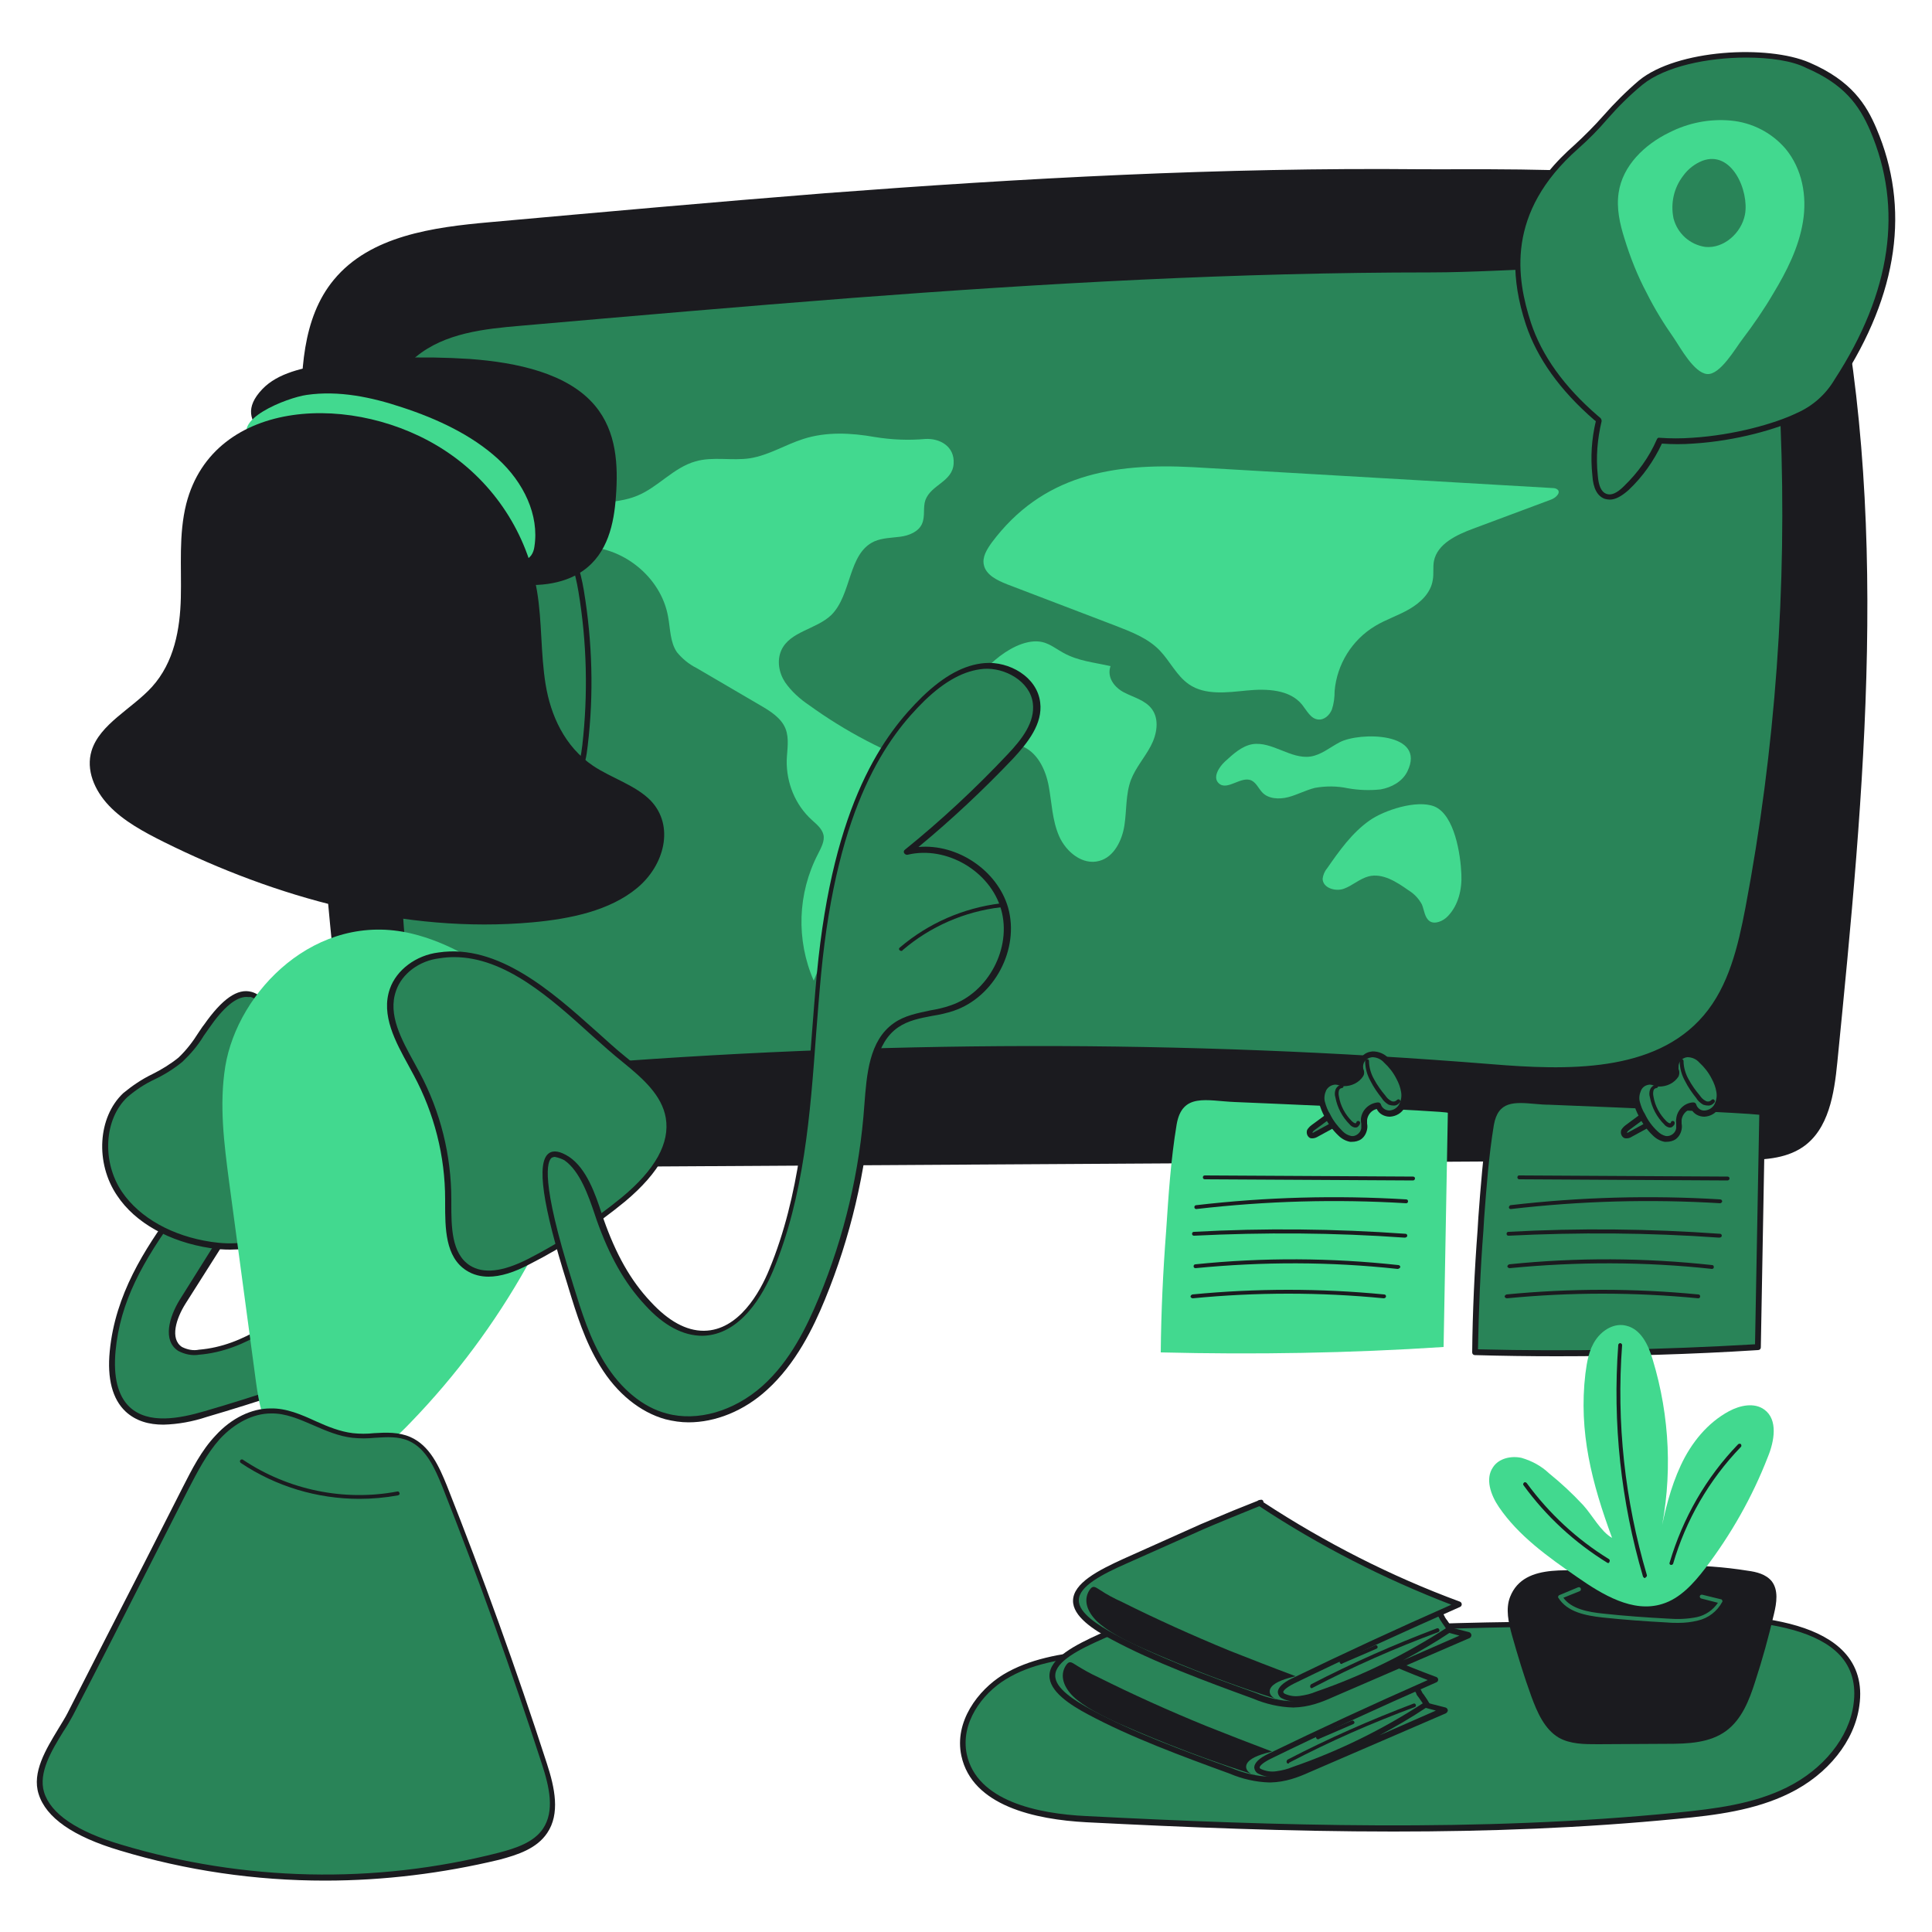 <svg width="500" height="500" viewBox="0 0 500 500" fill="none" xmlns="http://www.w3.org/2000/svg">
<path d="M126.8 57.5C112.1 58.8 95.8 61 86.4 72.4C78.1 82.4 77.8 96.7 78 109.7C78.9 159.1 82 208.4 87.3 257.6C88.8 271.9 91.6 288 103.4 296.1C112 302 123.1 302.2 133.5 302.1L450.4 300.2C456 300.2 461.9 300 466.5 296.9C473.3 292.3 474.7 283 475.5 274.9C482.5 204.4 489.5 132.4 473.8 63.3C468.9 41.5 391.2 44 367.6 43.8C316.2 43.3 264.8 46.1 213.6 50C184.6 52.3 155.7 54.9 126.8 57.5Z" fill="#1B1B1F"/>
<path d="M134.8 84.301C125.3 85.101 115.1 86.201 107.7 92.301C96 101.901 96 119.501 97.1 134.601C99.6 169.701 102 204.701 104.5 239.801C105.3 250.701 106.6 262.801 114.9 270.001C123.4 277.301 135.8 276.601 146.9 275.701C226.4 269.201 306.4 269.001 385.9 275.401C405.4 277.001 428.2 277.701 440.9 262.801C447.4 255.201 449.8 244.901 451.7 235.001C459.5 193.801 462.5 151.901 460.8 110.001C460.2 95.501 457.3 74.801 440.9 71.401C419.7 67.101 392.1 70.501 370.2 70.501C320.3 70.501 270.4 73.301 220.6 77.101C192.1 79.301 163.4 81.801 134.8 84.301Z" fill="#298458"/>
<path d="M207.9 113.601C203.2 115.101 199 117.801 194.1 118.601C189.4 119.301 184.5 118.101 180 119.401C174.3 121.001 170.3 126.101 164.9 128.301C159.1 130.701 152.3 129.601 146.5 132.001C143.6 133.201 140.8 136.401 142.2 139.201C143.6 142.001 147.5 141.601 150.5 141.501C161 141.201 171.1 149.301 172.9 159.601C173.5 162.801 173.4 166.201 175.2 168.801C176.6 170.501 178.3 171.901 180.3 172.901L196.7 182.501C199.3 184.001 202.2 185.801 203.3 188.601C204.3 191.201 203.7 194.001 203.6 196.801C203.5 202.601 205.8 208.301 210.1 212.201C211.3 213.301 212.7 214.401 213.1 216.001C213.5 217.601 212.5 219.401 211.7 221.001C206.4 231.201 206 243.301 210.6 253.801C215.1 242.201 222.2 231.801 231.4 223.301C235.9 219.201 241.4 214.201 240.1 208.201C239.7 206.501 238.8 204.901 238.4 203.201C238 201.501 238.5 199.301 240.1 198.601C229.1 194.701 218.8 189.301 209.4 182.501C207 180.901 204.8 178.901 203.2 176.601C201.6 174.201 201 171.001 202.2 168.301C204.4 163.401 211.2 162.901 215.1 159.201C220.5 153.901 219.4 143.201 226.3 140.101C228.4 139.201 230.7 139.201 233 138.901C235.3 138.601 237.7 137.601 238.6 135.601C239.5 133.601 238.8 131.401 239.5 129.401C241 125.401 246.5 124.701 246.8 120.001C247.1 115.501 243.2 113.401 239.5 113.601C235.1 114.001 230.7 113.801 226.4 113.101C220.2 112.001 213.8 111.701 207.9 113.601Z" fill="#42D98F"/>
<path d="M248 182.099C249.1 186.999 252.9 190.799 257.8 191.899C259.9 192.299 262.2 192.299 264.2 192.999C268.4 194.499 270.6 199.099 271.4 203.399C272.2 207.699 272.3 212.299 274.1 216.399C275.9 220.499 280.2 223.999 284.5 222.799C288.3 221.799 290.4 217.499 291 213.599C291.6 209.699 291.3 205.499 292.7 201.799C293.9 198.699 296.2 196.099 297.8 193.099C299.4 190.099 300.1 186.199 298.1 183.499C296.4 181.199 293.4 180.499 290.9 179.199C288.4 177.899 286.4 175.299 287.4 172.399C283.1 171.399 279 171.099 275.1 168.899C272.4 167.399 270.8 165.799 267.5 165.999C263.4 166.299 259.3 169.099 256.4 171.799C254.9 173.199 247.6 180.199 248 182.099Z" fill="#42D98F"/>
<path d="M256.6 140.5C255.4 142.2 254.2 144.1 254.6 146.1C255.1 148.8 258.1 150.2 260.6 151.2L288.6 161.9C292.7 163.5 297 165.1 300.1 168.3C302.8 171.1 304.5 174.9 307.7 177.1C311.9 180 317.6 179.2 322.7 178.7C327.8 178.2 333.8 178.4 337 182.4C338.2 183.9 339.2 186 341.1 186.2C342.7 186.4 344.1 185.1 344.7 183.6C345.2 182.1 345.4 180.5 345.4 178.8C346 171.9 349.9 165.6 355.9 162C358.7 160.3 361.9 159.3 364.8 157.6C367.7 155.9 370.3 153.4 370.8 150.1C371.1 148.5 370.8 146.8 371.1 145.2C372 140.7 377 138.4 381.3 136.8L401.4 129.3C402.5 128.9 403.9 127.7 403.2 126.8C402.8 126.4 402.3 126.3 401.7 126.3L308.7 120.9C287.9 119.8 269.7 122.9 256.6 140.5Z" fill="#42D98F"/>
<path d="M346.7 192.099C344.2 193.399 341.9 195.399 339.1 195.799C334 196.499 329.2 191.799 324.1 192.599C321.3 193.099 319.1 195.199 317 197.099C315.4 198.599 313.8 201.199 315.4 202.699C317.6 204.799 321.2 200.699 323.9 201.999C325.1 202.599 325.7 203.999 326.6 204.999C328.2 206.799 331.1 206.899 333.4 206.299C335.7 205.699 337.9 204.499 340.3 203.899C343.1 203.399 346 203.399 348.8 203.999C351.6 204.499 354.5 204.599 357.3 204.299C360.1 203.799 362.9 202.299 364.2 199.699C369.3 189.399 351.8 189.399 346.7 192.099Z" fill="#42D98F"/>
<path d="M354.5 212.3C349.9 215.5 346.6 220.2 343.4 224.8C342.8 225.5 342.4 226.5 342.3 227.4C342.3 229.8 345.6 230.8 347.8 230C350 229.2 351.9 227.4 354.2 226.8C357.8 225.9 361.4 228.2 364.5 230.4C366 231.3 367.2 232.6 368 234.1C368.6 235.6 368.7 237.5 370 238.4C371.3 239.3 373.5 238.4 374.7 237.1C377.4 234.3 378.4 230.2 378.2 226.2C378 221.3 376.5 210.9 371.2 208.7C366.6 206.9 358.2 209.7 354.5 212.3Z" fill="#42D98F"/>
<path d="M283.2 427.701C275.2 428.701 266.9 429.801 260 434.001C253.1 438.201 247.9 446.301 249.6 454.201C252.3 466.801 268.4 470.201 281.3 470.801C332.2 473.401 383.4 474.901 434.2 469.901C444 468.901 454 467.701 462.8 463.301C471.6 458.901 479.2 450.901 480.5 441.201C484.7 409.201 418.3 420.301 399.3 420.401C360.5 420.701 321.7 423.101 283.2 427.701Z" fill="#298458"/>
<path d="M360.6 474.001C333.6 474.001 306.9 472.901 281.2 471.601C268 470.901 251.6 467.401 248.8 454.401C246.9 445.601 253.1 437.401 259.6 433.401C266.4 429.301 274.3 428.001 283.1 427.001C321.7 422.401 360.5 419.901 399.3 419.701C402.4 419.701 406.9 419.401 412.1 419.001C433.4 417.501 465.6 415.201 477.2 427.501C480.6 431.101 482 435.801 481.2 441.401C480 450.501 473.1 459.201 463.1 464.101C454.2 468.501 443.9 469.801 434.2 470.701C409.7 473.101 385.1 474.001 360.6 474.001ZM283.2 428.401C274.5 429.401 266.8 430.601 260.3 434.601C254.2 438.301 248.5 445.901 250.2 454.001C252.8 466.101 268.5 469.401 281.2 470.001C330.2 472.501 382.6 474.201 434 469.101C444 468.101 453.7 466.901 462.4 462.601C471.9 457.901 478.6 449.601 479.7 441.001C480.4 435.901 479.2 431.601 476.1 428.301C465 416.501 432 418.901 412.2 420.301C407 420.701 402.5 421.001 399.3 421.001C360.5 421.401 321.8 423.801 283.2 428.401Z" fill="#1B1B1F"/>
<path d="M300.4 349.999C324.8 350.599 349.2 350.199 373.6 348.599L374.7 287.999C374.7 287.499 324.2 285.399 319.5 285.199C312.3 284.899 305.9 282.699 304.5 291.099C303 300.099 302.4 309.399 301.8 318.499C301 328.899 300.5 339.399 300.4 349.999Z" fill="#42D98F"/>
<path d="M339.801 291.799C339.401 291.999 339.101 292.299 338.901 292.699C338.701 293.099 338.801 293.599 339.201 293.799C339.601 293.899 340.001 293.799 340.301 293.599L350.201 288.199C351.001 287.899 351.701 287.299 352.201 286.599C352.701 285.699 352.401 284.499 351.601 283.799C350.901 283.299 350.301 283.799 349.701 284.299L343.401 288.999L339.801 291.799Z" fill="#298458"/>
<path d="M339.6 294.599C339.4 294.599 339.2 294.599 339 294.499C338.3 294.099 338 293.199 338.3 292.399C338.6 291.899 339 291.499 339.4 291.199L344.7 287.299L349.4 283.799L349.5 283.699C350.2 282.999 351.3 282.799 352.1 283.299C353.2 284.199 353.6 285.799 353 286.999C352.4 287.799 351.7 288.499 350.7 288.899L340.8 294.299C340.4 294.499 340 294.599 339.6 294.599ZM351.1 284.499C351 284.499 350.8 284.599 350.4 284.899L350.3 284.999L345.6 288.499L340.3 292.399C340 292.599 339.8 292.799 339.7 292.999C339.7 293.099 339.7 293.099 339.7 293.199C339.7 293.199 339.8 293.199 340.1 292.999L350 287.599C350.7 287.299 351.2 286.899 351.7 286.299C352 285.699 351.9 284.999 351.3 284.499C351.2 284.499 351.1 284.399 351.1 284.499Z" fill="#1B1B1F"/>
<path d="M352.6 274.5C353.1 273.6 354.1 273 355.2 272.9C356.6 272.9 357.9 273.5 358.8 274.5C360.2 275.8 361.3 277.3 362.2 279C362.8 280.1 363.3 281.3 363.5 282.6C363.7 283.9 363.5 285.2 362.9 286.3C362.2 287.4 361 288.2 359.7 288.2C358.4 288.2 357.2 287.4 356.8 286.1C354.9 286.2 353.3 287.7 353.1 289.7C353.1 290.5 353.3 291.4 353.2 292.2C352.9 293.9 351.4 295 349.7 294.8C348.7 294.6 347.8 294.1 347.1 293.4C345.7 292 344.5 290.5 343.7 288.7C343.1 287.7 342.6 286.5 342.3 285.4C342 284.2 342.2 283 342.7 281.9C343.3 280.8 344.4 280.1 345.6 280C346.4 280 347.2 280.4 348 280.4C349.7 280.4 351.3 279.6 352.3 278.2C352.6 277.7 352.4 277.3 352.3 276.7C352.1 275.9 352.2 275.1 352.6 274.5Z" fill="#298458"/>
<path d="M349.901 295.5H349.401C348.301 295.3 347.201 294.7 346.401 293.9C344.901 292.5 343.701 290.8 342.801 289C342.201 287.9 341.701 286.7 341.401 285.5C341.101 284.2 341.201 282.7 341.901 281.5C342.601 280.1 344.001 279.3 345.501 279.2C346.001 279.2 346.501 279.3 347.001 279.4C347.301 279.5 347.701 279.5 348.001 279.6C349.401 279.6 350.801 278.9 351.601 277.7C351.701 277.6 351.701 277.6 351.601 277.2C351.601 277.1 351.501 276.9 351.501 276.8C351.101 274.7 352.501 272.6 354.601 272.2C354.801 272.2 355.001 272.1 355.201 272.1C356.801 272.1 358.301 272.7 359.401 273.9C360.801 275.2 362.001 276.8 362.901 278.6C363.601 279.8 364.001 281.1 364.301 282.5C364.501 283.9 364.301 285.4 363.501 286.7C362.701 288.1 361.301 288.9 359.701 289C358.301 289 356.901 288.3 356.301 287C355.001 287.3 354.001 288.4 353.801 289.8C353.801 290.1 353.801 290.5 353.801 290.8C353.901 291.3 353.901 291.8 353.801 292.3C353.601 293.3 353.101 294.2 352.301 294.8C351.601 295.3 350.701 295.5 349.901 295.5ZM345.501 280.7C344.501 280.8 343.701 281.3 343.201 282.2C342.801 283.1 342.601 284.2 342.901 285.2C343.201 286.3 343.601 287.4 344.201 288.3C345.001 290 346.201 291.5 347.501 292.8C348.101 293.4 348.801 293.8 349.701 294C350.301 294.1 350.901 293.9 351.401 293.5C351.901 293.1 352.201 292.6 352.301 292C352.301 291.6 352.301 291.2 352.301 290.8C352.201 290.4 352.201 290 352.201 289.6C352.401 287.3 354.301 285.5 356.601 285.3C357.001 285.3 357.301 285.5 357.401 285.9C357.701 286.8 358.601 287.4 359.601 287.4C360.701 287.3 361.601 286.7 362.101 285.8C362.601 284.8 362.801 283.7 362.601 282.6C362.401 281.4 362.001 280.3 361.401 279.2C360.601 277.6 359.501 276.2 358.201 275C357.401 274.1 356.301 273.6 355.101 273.6C354.301 273.7 353.501 274.1 353.101 274.8C352.801 275.3 352.701 275.9 352.801 276.5C352.801 276.6 352.801 276.7 352.901 276.8C353.101 277.4 353.101 278 352.801 278.5C351.701 280.2 349.801 281.1 347.801 281.1C347.401 281.1 347.001 281 346.601 280.9C346.301 280.8 345.901 280.7 345.501 280.7Z" fill="#1B1B1F"/>
<path d="M360.501 286.1C360.101 286.1 359.801 286 359.401 285.9C358.701 285.5 358.001 284.9 357.601 284.2C356.501 282.8 355.501 281.4 354.701 279.8C353.801 278.2 353.301 276.4 353.301 274.6C353.301 274.3 353.501 274.1 353.801 274.1C354.101 274.1 354.301 274.3 354.301 274.6C354.301 276.2 354.801 277.9 355.601 279.3C356.401 280.8 357.401 282.2 358.501 283.5C358.901 284.1 359.401 284.6 360.001 284.9C360.501 285.2 361.101 285.1 361.501 284.7C361.701 284.5 362.001 284.4 362.201 284.6C362.401 284.8 362.501 285.1 362.301 285.3C361.801 285.9 361.201 286.2 360.501 286.1Z" fill="#1B1B1F"/>
<path d="M350.8 291.799H350.6C350.1 291.699 349.6 291.399 349.3 290.999C347.4 289.099 346.1 286.699 345.6 283.999C345.4 283.399 345.4 282.699 345.6 282.099C345.8 281.399 346.5 280.799 347.2 280.699C347.5 280.699 347.7 280.899 347.7 281.099C347.7 281.399 347.5 281.599 347.2 281.599C346.8 281.699 346.6 281.899 346.5 282.299C346.4 282.799 346.4 283.199 346.5 283.699C346.9 286.199 348.1 288.399 349.9 290.199C350.1 290.399 350.4 290.599 350.7 290.699C350.8 290.699 350.9 290.699 351 290.599C351 290.299 351.2 290.099 351.5 290.099C351.8 290.099 352 290.299 352 290.599C352 290.899 351.8 291.199 351.6 291.399C351.4 291.699 351.1 291.799 350.8 291.799Z" fill="#1B1B1F"/>
<path d="M365.701 305.499L311.801 305.199C311.501 305.199 311.301 304.999 311.301 304.699C311.301 304.399 311.501 304.199 311.801 304.199L365.701 304.499C366.001 304.499 366.201 304.699 366.201 304.999C366.201 305.299 365.901 305.499 365.701 305.499Z" fill="#1B1B1F"/>
<path d="M309.601 312.899C309.301 312.899 309.101 312.699 309.101 312.399C309.101 312.099 309.301 311.899 309.601 311.899C327.601 309.799 345.801 309.299 363.901 310.399C364.201 310.399 364.401 310.599 364.401 310.899C364.401 311.199 364.201 311.399 363.901 311.399C345.801 310.299 327.701 310.799 309.601 312.899Z" fill="#1B1B1F"/>
<path d="M363.5 320.3C345.3 319 327.1 318.9 309 319.8C308.7 319.8 308.5 319.6 308.5 319.3C308.5 319 308.7 318.8 309 318.8C327.2 317.8 345.5 318 363.7 319.3C364 319.3 364.2 319.5 364.2 319.8C364.2 320.1 363.9 320.3 363.5 320.3Z" fill="#1B1B1F"/>
<path d="M361.7 328.4C344.3 326.5 326.8 326.5 309.4 328.2C309.1 328.2 308.9 328 308.9 327.7C308.9 327.4 309.1 327.2 309.4 327.2C326.9 325.4 344.5 325.5 361.9 327.4C362.2 327.4 362.4 327.7 362.4 327.9C362.4 328.1 362 328.4 361.7 328.4Z" fill="#1B1B1F"/>
<path d="M358.101 335.999C341.701 334.399 325.101 334.399 308.701 335.999C308.401 335.999 308.201 335.799 308.101 335.599C308.101 335.299 308.301 335.099 308.601 334.999C325.101 333.399 341.701 333.399 358.201 334.999C358.501 334.999 358.701 335.199 358.701 335.499C358.701 335.799 358.401 335.999 358.101 335.999Z" fill="#1B1B1F"/>
<path d="M381.8 349.999C406.2 350.599 430.6 350.199 455 348.599L456 287.999C456 287.499 405.5 285.399 400.8 285.199C393.6 284.899 387.2 282.699 385.8 291.099C384.3 300.099 383.7 309.399 383.1 318.499C382.4 328.899 381.9 339.399 381.8 349.999Z" fill="#298458"/>
<path d="M402.9 351C395.8 351 388.7 350.9 381.7 350.7C381.3 350.7 381 350.4 381 350C381.1 339.5 381.6 328.8 382.4 318.3L382.6 315C383.2 307 383.8 298.8 385.1 290.9C386.4 283.2 391.8 283.7 397.5 284.2C398.6 284.3 399.8 284.4 400.9 284.4C405.8 284.6 418.4 285.1 430.3 285.7C456.8 286.9 456.8 287 456.8 288L455.7 348.7C455.7 349.1 455.4 349.4 455 349.4C437.8 350.5 420.3 351 402.9 351ZM382.5 349.2C406.3 349.8 430.4 349.3 454.2 347.9L455.3 288.5C451.1 288 423.9 286.8 400.9 285.9C399.7 285.9 398.5 285.8 397.4 285.7C391.8 285.2 387.7 284.9 386.6 291.2C385.3 299.1 384.7 307.2 384.1 315.2L383.9 318.5C383.1 328.7 382.7 339 382.5 349.2Z" fill="#1B1B1F"/>
<path d="M421.2 291.799C420.8 291.999 420.5 292.299 420.3 292.699C420.1 293.099 420.2 293.599 420.6 293.799C421 293.899 421.4 293.799 421.7 293.599L431.6 288.199C432.4 287.899 433.1 287.299 433.6 286.599C434.1 285.699 433.8 284.499 433 283.799C432.3 283.299 431.7 283.799 431.1 284.299C429 285.899 426.9 287.399 424.8 288.999L421.2 291.799Z" fill="#298458"/>
<path d="M420.9 294.599C420.7 294.599 420.5 294.599 420.3 294.499C419.6 294.099 419.3 293.199 419.6 292.399C419.9 291.899 420.3 291.499 420.7 291.199L425.7 287.499L430.7 283.799L430.8 283.699C431.5 282.999 432.6 282.799 433.4 283.299C434.5 284.199 434.9 285.699 434.3 286.999C433.7 287.899 433 288.499 432 288.899L422.1 294.299C421.8 294.499 421.4 294.599 420.9 294.599ZM432.5 284.499C432.4 284.499 432.2 284.599 431.8 284.899L431.7 284.999L426.7 288.699L421.7 292.399C421.4 292.599 421.2 292.799 421.1 292.999C421.1 293.099 421.1 293.099 421.1 293.199C421.1 293.199 421.2 293.199 421.5 292.999L431.4 287.599C432.1 287.299 432.6 286.899 433.1 286.299C433.4 285.699 433.3 284.999 432.7 284.499C432.6 284.499 432.5 284.499 432.5 284.499Z" fill="#1B1B1F"/>
<path d="M434.001 274.5C434.501 273.6 435.501 273 436.601 272.9C438.001 272.9 439.301 273.5 440.201 274.5C441.601 275.8 442.701 277.3 443.601 279C444.201 280.1 444.701 281.3 444.901 282.6C445.101 283.9 444.901 285.2 444.301 286.3C443.601 287.4 442.401 288.2 441.101 288.2C439.801 288.2 438.601 287.4 438.201 286.1C436.301 286.2 434.701 287.7 434.501 289.7C434.501 290.5 434.701 291.4 434.601 292.2C434.301 293.9 432.801 295 431.101 294.8C430.101 294.6 429.201 294.1 428.501 293.4C427.101 292 425.901 290.5 425.101 288.7C424.501 287.7 424.001 286.5 423.701 285.4C423.401 284.2 423.601 283 424.101 281.9C424.701 280.8 425.801 280.1 427.001 280C427.801 280 428.601 280.4 429.401 280.4C431.101 280.4 432.701 279.6 433.701 278.2C434.001 277.7 433.801 277.3 433.701 276.7C433.501 275.9 433.601 275.1 434.001 274.5Z" fill="#298458"/>
<path d="M431.3 295.5H430.8C429.7 295.3 428.6 294.7 427.8 293.9C426.3 292.5 425.1 290.8 424.2 289C423.6 287.9 423.1 286.7 422.8 285.5C422.5 284.2 422.7 282.7 423.3 281.5C424 280.1 425.4 279.3 426.9 279.2C427.4 279.2 427.9 279.3 428.4 279.4C428.7 279.5 429.1 279.5 429.4 279.6C430.8 279.6 432.2 278.9 433 277.7C433.1 277.6 433.1 277.6 433 277.2C433 277.1 432.9 276.9 432.9 276.8C432.7 275.9 432.9 274.9 433.4 274.1C434.1 273 435.3 272.2 436.6 272.1C438.2 272.1 439.7 272.7 440.8 273.9C442.2 275.2 443.4 276.8 444.3 278.6C445 279.8 445.4 281.1 445.7 282.5C445.9 283.9 445.7 285.4 444.9 286.7C444.1 288.1 442.7 288.9 441.1 289C439.7 289 438.3 288.3 437.7 287C436.4 287.3 435.4 288.4 435.2 289.8C435.2 290.1 435.2 290.5 435.2 290.8C435.3 291.3 435.3 291.8 435.2 292.3C435 293.3 434.5 294.2 433.7 294.8C433 295.3 432.1 295.5 431.3 295.5ZM426.9 280.7C425.9 280.8 425.1 281.3 424.7 282.2C424.3 283.1 424.1 284.2 424.4 285.2C424.7 286.3 425.1 287.4 425.7 288.3C426.5 290 427.6 291.5 429 292.8C429.6 293.4 430.3 293.8 431.1 294C431.7 294.1 432.4 293.9 432.9 293.5C433.4 293.1 433.7 292.6 433.8 292C433.8 291.6 433.8 291.2 433.8 290.8C433.8 290.4 433.7 290 433.8 289.6C434 287.3 435.9 285.4 438.2 285.3C438.6 285.3 438.9 285.5 439 285.9C439.3 286.8 440.2 287.5 441.2 287.4C442.3 287.3 443.2 286.7 443.7 285.8C444.2 284.8 444.4 283.7 444.2 282.6C444 281.4 443.6 280.3 443 279.2C442.2 277.6 441.1 276.2 439.8 275C439 274.1 437.9 273.6 436.7 273.6C435.4 273.7 434.3 274.8 434.4 276.2C434.4 276.3 434.4 276.4 434.4 276.6C434.4 276.7 434.4 276.8 434.5 276.9C434.7 277.5 434.6 278.1 434.4 278.6C433.3 280.3 431.4 281.2 429.4 281.2C429 281.2 428.6 281.1 428.2 281C427.7 280.8 427.3 280.7 426.9 280.7Z" fill="#1B1B1F"/>
<path d="M441.9 286.1C441.5 286.1 441.2 286 440.8 285.9C440.1 285.5 439.4 284.9 439 284.2C437.9 282.8 436.9 281.4 436.1 279.8C435.2 278.2 434.7 276.4 434.7 274.6C434.7 274.3 434.9 274.1 435.2 274.1C435.5 274.1 435.7 274.3 435.7 274.6C435.7 276.2 436.2 277.9 437 279.3C437.8 280.8 438.8 282.2 439.9 283.5C440.3 284.1 440.8 284.6 441.4 284.9C441.9 285.2 442.5 285.1 442.9 284.7C443.1 284.5 443.4 284.4 443.6 284.6C443.8 284.8 443.9 285 443.7 285.3C443.2 285.9 442.6 286.2 441.9 286.1Z" fill="#1B1B1F"/>
<path d="M432.201 291.799H432.001C431.501 291.699 431.001 291.399 430.701 290.999C428.801 289.099 427.501 286.699 427.001 283.999C426.801 283.399 426.801 282.699 427.001 282.099C427.201 281.399 427.901 280.799 428.601 280.699C428.901 280.699 429.101 280.899 429.101 281.099C429.101 281.399 428.901 281.599 428.601 281.599C428.201 281.699 428.001 281.899 427.901 282.299C427.801 282.799 427.801 283.199 427.901 283.699C428.301 286.199 429.501 288.399 431.301 290.199C431.501 290.399 431.801 290.599 432.101 290.699C432.201 290.699 432.301 290.699 432.401 290.599C432.401 290.299 432.601 290.099 432.901 290.099C433.201 290.099 433.401 290.299 433.401 290.599C433.401 290.899 433.301 291.199 433.001 291.399C432.801 291.699 432.501 291.799 432.201 291.799Z" fill="#1B1B1F"/>
<path d="M447.1 305.499L393.2 305.199C392.9 305.199 392.7 304.999 392.7 304.699C392.7 304.399 392.9 304.199 393.1 304.199C393.1 304.199 393.1 304.199 393.2 304.199L447.1 304.499C447.4 304.499 447.6 304.699 447.6 304.999C447.6 305.299 447.3 305.499 447.1 305.499Z" fill="#1B1B1F"/>
<path d="M391 312.899C390.7 312.899 390.5 312.699 390.5 312.499C390.5 312.199 390.7 311.999 390.9 311.899C408.9 309.799 427.1 309.299 445.2 310.399C445.5 310.399 445.7 310.699 445.7 310.899C445.7 311.099 445.4 311.399 445.2 311.399C427.1 310.299 409 310.799 391 312.899Z" fill="#1B1B1F"/>
<path d="M444.9 320.3C426.7 319 408.5 318.9 390.4 319.8C390.1 319.8 389.9 319.6 389.9 319.3C389.9 319 390.1 318.8 390.4 318.8C408.6 317.8 426.9 318 445.1 319.3C445.4 319.3 445.6 319.5 445.6 319.8C445.6 320.1 445.3 320.3 444.9 320.3Z" fill="#1B1B1F"/>
<path d="M443.1 328.4C425.7 326.5 408.1 326.5 390.7 328.2C390.4 328.2 390.2 328 390.1 327.8C390.1 327.5 390.3 327.3 390.6 327.2C408.1 325.4 425.7 325.5 443.1 327.4C443.4 327.4 443.6 327.7 443.5 327.9C443.6 328.2 443.4 328.3 443.1 328.4Z" fill="#1B1B1F"/>
<path d="M439.5 335.999C423 334.399 406.5 334.399 390 335.999C389.7 335.999 389.5 335.799 389.4 335.599C389.4 335.299 389.6 335.099 389.9 334.999C406.4 333.399 423 333.399 439.5 334.999C439.8 334.999 440 335.199 440 335.499C440 335.799 439.8 335.999 439.5 335.999Z" fill="#1B1B1F"/>
<path d="M369.4 442.1C361 448.1 350 452.8 339.2 457.4C337 458.5 334.6 459.2 332.2 459.7C329.5 460.1 326.2 460 324.2 458.9C322.7 458.1 322.3 456.9 322.8 455.8C323.5 454.6 324.5 453.6 325.7 452.9C331.1 449.3 336.9 446.2 343 443.9C346.4 442.5 349.9 441.2 353.5 440C356.5 439 360.4 437 364 436.5C366.7 436.1 366.8 437.2 367.4 438.3C367.6 438.8 369.9 441.7 369.4 442.1Z" fill="#298458"/>
<path d="M329.3 460.699C327.4 460.799 325.5 460.399 323.8 459.599C322.1 458.699 321.4 457.099 322.1 455.499C322.9 454.199 324 453.099 325.3 452.299C330.7 448.599 336.6 445.599 342.7 443.199C345.7 441.999 349.2 440.699 353.2 439.199C354 438.899 355 438.499 355.9 438.199C358.4 437.099 361.1 436.299 363.8 435.699C366.5 435.299 367.2 436.299 367.8 437.499C367.9 437.599 367.9 437.699 368 437.899C368.1 438.099 368.3 438.399 368.5 438.599C369.8 440.499 370.4 441.399 370.3 442.099C370.3 442.399 370.1 442.599 369.9 442.699C361.4 448.699 350.3 453.499 339.6 458.099C337.3 459.199 334.9 459.999 332.4 460.399C331.3 460.599 330.3 460.699 329.3 460.699ZM365 437.099C364.7 437.099 364.3 437.099 364 437.199C361.4 437.699 358.9 438.499 356.5 439.599C355.5 439.999 354.6 440.399 353.7 440.699C349.7 442.099 346.3 443.399 343.3 444.599C337.3 446.899 331.5 449.899 326.2 453.499C325.1 454.099 324.2 454.999 323.5 456.099C323 457.199 324 457.899 324.5 458.199C326.1 459.099 329.2 459.399 332 458.899C334.4 458.399 336.7 457.699 338.9 456.699C349.4 452.199 360.3 447.499 368.7 441.699C368.3 440.899 367.8 440.199 367.3 439.499C367 439.099 366.8 438.799 366.7 438.699C366.6 438.599 366.6 438.399 366.5 438.199C366.1 437.499 365.9 437.099 365 437.099Z" fill="#1B1B1F"/>
<path d="M285 423.499C278.9 426.199 272.4 429.399 272.3 433.599C272.2 437.199 277 440.399 281.9 443.099C292.8 448.999 305.8 453.799 318.4 458.399C321.7 459.799 325.1 460.499 328.7 460.599C332.1 460.399 335.5 459.499 338.6 457.999L374 442.599L368.9 441.299C358.3 448.199 346.8 453.899 334.8 457.999C333.4 458.499 331.9 458.899 330.4 459.099C328.9 459.299 327.3 459.099 325.9 458.399C324.1 457.199 326.3 455.599 328.4 454.499C342.1 447.799 356.4 441.199 371.3 434.699C353.2 427.899 335.9 419.099 319.7 408.399C322.6 407.199 306.7 413.699 305 414.399L285 423.499Z" fill="#298458"/>
<path d="M328.5 461.299C325 461.199 321.5 460.399 318.2 458.999C305.6 454.399 292.6 449.599 281.6 443.699C276.9 441.199 271.5 437.699 271.6 433.599C271.7 429.099 278.1 425.799 284.7 422.799L304.8 413.799C305.8 413.399 310.8 411.299 312.9 410.399C316.6 408.899 318.4 408.199 319.4 407.799L319.5 407.699L319.8 407.599V407.699C320.3 407.499 320.4 407.599 320.6 407.699C320.8 407.799 320.9 408.099 320.9 408.299C336.8 418.699 353.8 427.399 371.7 433.999C372 434.099 372.2 434.399 372.2 434.699C372.2 434.999 372 435.299 371.7 435.399C356.9 441.899 342.5 448.499 328.8 455.199C326.6 456.299 326 457.099 326 457.399C326 457.699 326.2 457.699 326.3 457.799C327.6 458.399 329 458.599 330.3 458.399C331.7 458.199 333.1 457.899 334.5 457.299C346.4 453.199 357.8 447.599 368.4 440.699C368.6 440.599 368.8 440.499 369 440.599L374.1 441.899C374.4 441.999 374.6 442.199 374.7 442.599C374.7 442.899 374.5 443.199 374.2 443.399L339 458.599C335.9 459.999 332.7 461.199 328.8 461.299H328.5ZM285.3 424.199C279.4 426.799 273.1 429.999 273.1 433.599C273 436.999 278.3 440.199 282.3 442.399C293.2 448.299 306.2 453.099 318.8 457.599C321.9 458.899 325.2 459.699 328.6 459.799H328.7C327.6 459.799 326.6 459.499 325.6 458.999C325 458.699 324.6 457.999 324.6 457.299C324.7 456.199 325.9 454.999 328.2 453.899C341.4 447.499 355.2 441.099 369.5 434.799C352.1 428.099 335.4 419.599 319.8 409.299C317 410.399 306.8 414.599 305.5 415.199L285.3 424.199ZM369 441.999C365.1 444.599 361.1 446.899 357 449.099L371.6 442.699L369 441.999Z" fill="#1B1B1F"/>
<path d="M329.2 453.3C326.7 453.9 324.1 454.7 323 456C321.9 457.3 322.6 459 325.2 459.5C313.1 455.7 301.3 451.2 289.7 446.1C285.1 444 280.5 441.7 277.7 439C275.3 436.6 274.2 433.7 275.8 431.1C276.7 429.7 277.2 430.1 278.6 431C280.4 432.1 282.3 433.2 284.3 434.1C293.1 438.5 302.4 442.7 312.2 446.7C317.7 448.9 323.4 451.1 329.2 453.3Z" fill="#1B1B1F"/>
<path d="M333.4 456.399C333.2 456.399 333 456.299 333 456.099C332.9 455.899 333 455.599 333.2 455.399C343.8 449.899 354.7 445.099 365.8 440.899C366.1 440.799 366.3 440.899 366.4 441.199C366.5 441.499 366.4 441.699 366.1 441.799C355 445.899 344.1 450.699 333.6 456.199C333.6 456.399 333.5 456.399 333.4 456.399Z" fill="#1B1B1F"/>
<path d="M341.2 450.099C340.9 450.199 340.7 449.999 340.6 449.699C340.5 449.399 340.7 449.199 341 449.099L349.8 445.299C350.1 445.199 350.3 445.299 350.5 445.599C350.6 445.799 350.5 446.099 350.2 446.199L341.4 449.999C341.4 450.099 341.3 450.099 341.2 450.099Z" fill="#1B1B1F"/>
<path d="M375.4 422.6C367 428.5 356 433.3 345.2 438C343 439 340.6 439.8 338.2 440.3C335.5 440.7 332.2 440.6 330.2 439.5C328.7 438.7 328.3 437.5 328.8 436.4C329.5 435.2 330.5 434.2 331.7 433.5C337.1 429.9 342.9 426.8 349 424.5C352.4 423.1 355.9 421.8 359.5 420.6C362.5 419.6 366.4 417.6 370 417.1C372.7 416.7 372.8 417.8 373.4 418.9C373.6 419.4 376 422.2 375.4 422.6Z" fill="#298458"/>
<path d="M335.299 441.2C333.399 441.3 331.499 440.9 329.799 440.1C328.099 439.2 327.399 437.6 328.099 436.1C328.899 434.8 329.999 433.7 331.299 432.9C336.699 429.2 342.599 426.2 348.699 423.8C351.699 422.6 355.199 421.3 359.199 419.9C359.999 419.6 360.999 419.2 361.899 418.9C364.399 417.8 367.099 417 369.799 416.4C372.499 416 373.199 417 373.799 418.2C373.899 418.3 373.899 418.5 373.999 418.6C374.099 418.7 374.199 419 374.499 419.3C374.899 419.9 375.399 420.6 375.699 421.2C375.999 421.8 376.699 422.8 375.799 423.4C367.299 429.4 356.199 434.2 345.399 438.8C343.099 439.9 340.699 440.7 338.199 441.1C337.299 441.1 336.299 441.2 335.299 441.2ZM370.999 417.7C370.699 417.7 370.399 417.7 369.999 417.8C367.399 418.3 364.899 419.1 362.499 420.2C361.499 420.6 360.599 421 359.699 421.3C355.699 422.7 352.299 424 349.299 425.2C343.299 427.5 337.499 430.5 332.199 434.1C331.099 434.8 330.199 435.6 329.499 436.7C328.999 437.8 329.999 438.5 330.499 438.8C332.099 439.7 335.199 440 337.999 439.5C340.399 439 342.699 438.3 344.899 437.3C355.399 432.8 366.299 428.1 374.699 422.3C374.299 421.5 373.799 420.8 373.299 420.1C373.099 419.8 372.899 419.5 372.699 419.2C372.599 419.1 372.599 418.9 372.499 418.8C372.099 418.1 371.999 417.7 370.999 417.7Z" fill="#1B1B1F"/>
<path d="M291.1 403.999C285 406.699 278.5 409.899 278.4 414.099C278.3 417.699 283.1 420.899 288 423.599C298.9 429.499 311.9 434.199 324.5 438.899C327.8 440.299 331.2 440.999 334.8 441.099C338.2 440.899 341.6 439.999 344.7 438.499L380 422.999L375 421.699C364.4 428.599 352.9 434.299 340.9 438.399C339.5 438.999 338 439.299 336.5 439.499C335 439.699 333.4 439.499 332 438.799C330.2 437.599 332.4 435.999 334.5 434.899C348.2 428.199 362.5 421.599 377.4 415.099C359.3 408.299 341.9 399.499 325.8 388.899C328.7 387.699 312.8 394.199 311.1 394.899L291.1 403.999Z" fill="#298458"/>
<path d="M334.6 441.9C331.1 441.8 327.6 441 324.3 439.6C311.7 435 298.7 430.2 287.7 424.3C283 421.8 277.6 418.3 277.7 414.2C277.8 409.7 284.2 406.4 290.8 403.4L310.9 394.4C311.9 394 316.9 391.9 319 391C322.7 389.5 324.5 388.8 325.5 388.4L325.6 388.3L325.9 388.2C326.4 388.1 326.5 388.1 326.7 388.2C326.9 388.3 327 388.6 327 388.8C342.9 399.2 359.9 407.9 377.8 414.5C378.1 414.6 378.3 414.9 378.3 415.2C378.3 415.5 378.1 415.8 377.8 415.9C363.1 422.4 348.6 429 334.9 435.7C332.7 436.8 332.1 437.6 332.1 437.9C332.1 438 332.3 438.2 332.4 438.3C333.7 438.9 335 439.1 336.4 438.9C337.8 438.7 339.2 438.4 340.6 437.8C352.5 433.7 363.9 428.1 374.5 421.2C374.7 421.1 374.9 421 375.1 421.1L380.2 422.4C380.5 422.5 380.7 422.7 380.8 423.1C380.8 423.4 380.7 423.7 380.4 423.9L345 439.2C341.9 440.6 338.7 441.8 334.8 441.9H334.6ZM291.4 404.7C285.5 407.3 279.2 410.5 279.2 414.1C279.1 417.5 284.4 420.7 288.4 422.9C299.3 428.8 312.3 433.6 324.9 438.1C328 439.4 331.3 440.2 334.7 440.3H334.8C333.7 440.3 332.7 440 331.7 439.5C331.1 439.2 330.7 438.5 330.7 437.8C330.8 436.7 332 435.5 334.3 434.4C347.5 428 361.3 421.6 375.6 415.3C358.2 408.6 341.5 400.1 325.9 389.8C323.1 390.9 312.9 395.1 311.6 395.7L291.4 404.7ZM375.1 422.6C371.2 425.2 367.2 427.5 363.1 429.7L377.7 423.3L375.1 422.6Z" fill="#1B1B1F"/>
<path d="M335.3 433.8C332.8 434.4 330.2 435.2 329.1 436.5C328 437.8 328.7 439.5 331.3 440C319.2 436.2 307.4 431.7 295.8 426.6C291.1 424.5 286.6 422.2 283.8 419.5C281.4 417.1 280.3 414.2 281.9 411.6C282.8 410.2 283.3 410.6 284.7 411.5C286.5 412.7 288.4 413.7 290.4 414.6C299.2 419 308.5 423.2 318.2 427.2C323.8 429.4 329.4 431.6 335.3 433.8Z" fill="#1B1B1F"/>
<path d="M339.5 436.899C339.3 436.899 339.1 436.799 339.1 436.599C339 436.399 339.1 436.099 339.3 435.899C349.9 430.399 360.8 425.599 371.9 421.399C372.2 421.299 372.4 421.499 372.5 421.799C372.6 421.999 372.5 422.299 372.2 422.399C361.1 426.499 350.2 431.299 339.7 436.799C339.6 436.899 339.5 436.899 339.5 436.899Z" fill="#1B1B1F"/>
<path d="M347.3 430.599C347 430.699 346.8 430.499 346.7 430.199C346.6 429.899 346.8 429.699 347.1 429.599L355.9 425.799C356.2 425.699 356.4 425.799 356.5 426.099C356.6 426.299 356.5 426.599 356.2 426.699L347.4 430.499C347.4 430.599 347.3 430.599 347.3 430.599Z" fill="#1B1B1F"/>
<path d="M417.9 411.1H417.5C417.2 411.1 417 410.9 417 410.6C417 410.3 417.2 410.1 417.5 410.1H417.9C418.2 410.1 418.4 410.3 418.4 410.6C418.4 410.9 418.2 411.1 417.9 411.1Z" fill="#1B1B1F"/>
<path d="M390.8 413.3C389.6 416.4 390.4 419.9 391.3 423.2C392.8 428.5 394.4 433.8 396.3 439C397.8 443.1 399.7 447.5 403.4 449.7C406.4 451.4 410 451.4 413.5 451.4L431.4 451.3C436.8 451.3 442.5 451.1 446.8 447.9C450.8 444.9 452.7 440 454.2 435.3C456.1 429.5 457.7 423.7 459.1 417.7C459.8 414.8 460.3 411.5 458.5 409.2C457 407.4 454.6 406.8 452.3 406.5C439.9 404.5 427.8 404.9 415.5 406.4C407.7 407.1 394.5 403.8 390.8 413.3Z" fill="#1B1B1F"/>
<path d="M410.3 355.5C410.7 352.4 411.2 349.3 413 346.7C414.8 344.1 417.9 342.3 420.9 343.1C424.7 344 426.6 348.1 427.7 351.8C432.2 366.6 432.9 382.3 429.6 397.5C430.8 391.2 432.3 385 435 379.2C437.7 373.4 441.9 368.2 447.5 365.2C450.3 363.7 454 362.9 456.6 364.8C460.2 367.4 459.2 373 457.5 377.1C453.5 387.4 448 397.1 441.3 405.9C438.3 409.8 434.8 413.7 430.2 415.1C422.6 417.5 414.7 412.7 408.1 408.1C400.6 402.9 393 397.5 387.9 390C385.8 386.9 384.3 382.7 386.4 379.7C387.9 377.4 391.1 376.7 393.8 377.3C396.5 378.1 398.9 379.4 400.9 381.3C404 383.8 406.9 386.5 409.7 389.5C412 392 414.3 396.4 417.2 398C412 383.9 408.5 370.6 410.3 355.5Z" fill="#42D98F"/>
<path d="M434.4 419.999C433.5 419.999 432.5 419.999 431.5 419.899C425.9 419.599 420.3 419.199 414.7 418.599C410.3 418.099 405.6 417.199 403.3 413.499C403.2 413.399 403.2 413.199 403.3 413.099C403.3 412.999 403.5 412.799 403.6 412.799L408.4 410.799C408.7 410.699 409 410.799 409.1 411.099C409.2 411.399 409.1 411.699 408.8 411.799L404.6 413.499C406.7 416.399 411 417.199 414.9 417.599C420.4 418.199 426.1 418.599 431.7 418.899C434.2 419.099 436.8 418.999 439.2 418.499C441.4 417.999 443.3 416.699 444.6 414.799L440.3 413.699C440 413.599 439.9 413.399 439.9 413.099C440 412.799 440.2 412.699 440.5 412.699L445.4 413.899C445.5 413.899 445.7 413.999 445.7 414.199C445.8 414.299 445.8 414.499 445.7 414.599C444.4 416.999 442.1 418.799 439.4 419.399C437.8 419.799 436.1 419.999 434.4 419.999Z" fill="#298458"/>
<path d="M425.701 408.4C425.501 408.4 425.301 408.2 425.201 408C419.501 388.6 417.301 368.3 418.801 348.1C418.801 347.8 419.101 347.6 419.301 347.6C419.601 347.6 419.801 347.9 419.801 348.1C418.301 368.2 420.501 388.3 426.201 407.6C426.301 407.9 426.101 408.1 425.901 408.2C425.801 408.4 425.701 408.4 425.701 408.4Z" fill="#1B1B1F"/>
<path d="M432.5 405H432.4C432.1 404.9 432 404.7 432.1 404.4C435.5 392.9 441.5 382.4 449.8 373.8C450 373.6 450.3 373.6 450.5 373.7C450.7 373.9 450.7 374.2 450.6 374.4C450.6 374.4 450.6 374.4 450.5 374.5C442.3 383 436.3 393.4 433 404.7C432.9 404.9 432.7 405 432.5 405Z" fill="#1B1B1F"/>
<path d="M416.2 404.501C416.1 404.501 416 404.501 415.9 404.401C407.5 399.201 400.1 392.401 394.3 384.401C394.1 384.201 394.2 383.901 394.4 383.701C394.6 383.501 394.9 383.601 395.1 383.801C400.9 391.701 408.1 398.401 416.4 403.501C416.6 403.601 416.7 404.001 416.5 404.201C416.5 404.401 416.4 404.501 416.2 404.501Z" fill="#1B1B1F"/>
<path d="M475.6 98.499C473.2 102.499 469.7 105.599 465.4 107.399C459.4 110.399 448.6 113.299 438 113.899C435.2 114.099 432.3 114.099 429.5 113.899C427.4 118.499 424.499 122.699 420.799 126.199C419.299 127.599 417.3 128.999 415.4 128.299C413.5 127.599 412.8 124.999 412.7 122.899C412.2 118.099 412.5 113.299 413.7 108.599C413.4 108.399 413.2 108.199 413 107.999C404.2 100.399 398.3 92.199 395.5 83.599C390.9 69.899 390.1 53.599 407.9 37.799C414.1 32.299 417.8 26.599 424.6 21.099C434.2 13.399 457.2 11.999 468 16.599C478.8 21.199 482.3 27.199 484.9 33.199C493.6 53.699 490.5 75.699 475.6 98.499Z" fill="#298458"/>
<path d="M416.6 129.299C416.2 129.299 415.7 129.199 415.3 129.099C413.4 128.399 412.3 126.399 412.1 122.999C411.6 118.299 411.9 113.599 413 108.999L412.6 108.699C403.7 100.999 397.8 92.699 394.9 83.999C386.8 59.499 398.2 45.699 407.5 37.499C410.1 35.099 412.6 32.599 414.9 29.999C417.8 26.699 420.9 23.599 424.2 20.799C434 12.799 457.4 11.499 468.3 16.199C479.2 20.899 483 27.099 485.6 33.199C494.4 53.799 491.3 75.999 476.3 98.999C473.8 103.099 470.2 106.299 465.8 108.199C460.1 110.999 449.4 114.099 438.2 114.799C435.5 114.999 432.8 114.999 430.1 114.799C428 119.299 425.1 123.399 421.5 126.799C419.7 128.399 418.1 129.299 416.6 129.299ZM451.9 14.899C441.9 14.899 430.9 17.199 425.1 21.899C421.8 24.599 418.7 27.699 415.9 30.899C413.6 33.599 411.1 36.099 408.4 38.499C389.6 55.099 392.5 72.099 396.2 83.499C399 91.999 404.8 100.099 413.5 107.599C413.7 107.799 413.9 107.899 414.1 108.099L414.2 108.199C414.4 108.399 414.5 108.699 414.5 108.999C413.4 113.599 413 118.299 413.5 122.999C413.7 125.699 414.4 127.299 415.7 127.799C417 128.299 418.5 127.599 420.3 125.799C423.9 122.299 426.8 118.299 428.8 113.699C428.9 113.399 429.2 113.199 429.5 113.299C432.3 113.499 435.1 113.499 437.9 113.299C448.9 112.599 459.4 109.599 465 106.899C469.1 105.099 472.5 102.099 474.8 98.199C489.5 75.599 492.6 53.899 484 33.799C481.1 27.099 477.2 21.799 467.5 17.599C463.8 15.699 458 14.899 451.9 14.899Z" fill="#1B1B1F"/>
<path d="M462.1 38.5C458.5 34.3 453.4 31.7 447.9 31.2C442.4 30.7 436.9 31.8 432 34.3C425.6 37.4 419.9 42.9 418.9 49.9C418.3 53.9 419.2 57.9 420.4 61.7C421.9 66.6 423.8 71.4 426.2 75.9C428.2 79.9 430.6 83.8 433.2 87.5C434.9 90 438.4 96.5 441.8 96.8C445.2 97.1 449.2 90 451 87.7C453.8 84 456.5 80.1 458.9 76C462.4 70.2 465.5 64.1 466.6 57.4C467.7 50.7 466.4 43.7 462.1 38.5ZM451.6 55.5C450.7 60.3 446.1 64.4 441.3 63.9C437.3 63.3 434.1 60.4 433.1 56.5C432.3 52.6 433.2 48.6 435.6 45.5C436.9 43.7 438.6 42.4 440.6 41.6C448.2 38.8 452.7 49.4 451.6 55.5Z" fill="#42D98F"/>
<path d="M29.099 349.701C28.599 355.001 29.099 361.001 32.999 364.701C38.199 369.601 46.499 368.001 53.299 366.001C66.699 362.001 79.999 357.601 93.099 352.601C103.199 348.701 114.299 343.401 117.399 333.101C118.899 328.201 117.099 321.501 112.099 320.601L111.399 316.801C88.599 321.001 74.699 348.101 51.599 350.001C49.899 350.301 48.199 350.001 46.699 349.201C42.899 346.701 44.899 340.801 47.399 337.001L56.999 321.701C59.599 317.601 63.799 307.701 56.499 305.301C51.599 303.701 47.699 310.501 45.399 313.801C37.299 324.801 30.499 335.801 29.099 349.701Z" fill="#298458"/>
<path d="M42.3 368.7C38.6 368.7 35.2 367.8 32.5 365.3C29.1 362.1 27.7 356.8 28.4 349.7C29.8 335 37.5 323.2 44.7 313.3C45 312.9 45.3 312.5 45.6 312C48.1 308.4 51.8 302.9 56.7 304.5C58.6 305 60.2 306.5 60.9 308.4C62.8 313.7 58.2 321.2 57.7 322.1L48 337.4C45.6 341.2 43.9 346.5 47.1 348.6C48.5 349.3 50 349.6 51.5 349.3C63.3 348.3 72.5 340.8 82.3 332.8C91.1 325.6 100.1 318.2 111.2 316.1C111.4 316.1 111.6 316.1 111.8 316.2C112 316.3 112.1 316.5 112.1 316.7L112.7 320C114.5 320.5 116.1 321.7 117 323.3C118.7 326.3 119.1 330 118.1 333.3C114.9 343.8 103.8 349.3 93.3 353.3C80.3 358.3 66.8 362.8 53.5 366.7C49.9 367.9 46.1 368.6 42.3 368.7ZM55 305.7C51.7 305.7 48.8 309.9 46.8 312.8L45.9 314.1C36.9 326.5 31.1 336.8 29.9 349.7C29.3 356.4 30.5 361.2 33.5 364.1C38.4 368.7 46.5 367.1 53 365.2C66.4 361.3 79.7 356.8 92.7 351.8C102.8 347.9 113.6 342.7 116.6 332.7C117.5 329.8 117.1 326.6 115.6 323.9C114.8 322.5 113.4 321.5 111.8 321.2C111.5 321.1 111.3 320.9 111.2 320.6L110.6 317.5C100.2 319.7 91.5 326.8 83.1 333.7C73.6 341.5 63.8 349.6 51.5 350.6C49.7 350.9 47.8 350.5 46.1 349.6C42 346.9 43.8 340.8 46.5 336.4L56.1 321.1C57.9 318.3 60.5 312.5 59.2 308.7C58.7 307.2 57.5 306.1 56 305.7C55.8 305.8 55.4 305.7 55 305.7Z" fill="#1B1B1F"/>
<path d="M53.499 265.6C51.399 268.6 49.499 271.8 46.799 274.2C42.599 278 36.699 279.5 32.499 283.4C25.699 289.8 25.699 301.3 30.999 309C36.299 316.7 45.399 320.9 54.599 322.3C61.199 323.3 68.799 322.6 73.099 317.6C77.399 312.6 76.999 305.2 76.199 298.7C75.199 288.6 73.199 237.4 53.499 265.6Z" fill="#298458"/>
<path d="M59.6 323.401C57.9 323.401 56.2 323.301 54.4 323.001C43.9 321.401 35 316.501 30.3 309.401C24.6 301.001 25.3 289.101 31.9 282.901C34.2 281.001 36.7 279.301 39.4 278.001C41.8 276.801 44.1 275.401 46.2 273.701C48.2 271.801 49.9 269.601 51.4 267.201C51.9 266.501 52.3 265.801 52.8 265.201C57.5 258.501 61.5 255.701 65.1 256.701C73.7 259.001 75.7 283.301 76.6 294.901C76.7 296.401 76.8 297.601 76.9 298.501C77.6 305.501 78 312.801 73.6 318.001C70 322.301 64.3 323.401 59.6 323.401ZM63.8 258.001C61.1 258.001 57.8 260.701 54.1 266.101C53.6 266.801 53.2 267.401 52.7 268.101C51.2 270.601 49.3 272.801 47.2 274.801C45 276.601 42.6 278.101 40.1 279.301C37.5 280.501 35.1 282.101 33 283.901C26.9 289.601 26.3 300.701 31.6 308.501C36.2 315.201 44.6 319.901 54.7 321.401C59.3 322.101 67.8 322.401 72.5 316.901C76.5 312.201 76.2 305.301 75.5 298.501C75.4 297.601 75.3 296.301 75.2 294.901C74.3 284.501 72.3 260.001 64.8 258.001C64.5 258.101 64.1 258.001 63.8 258.001Z" fill="#1B1B1F"/>
<path d="M58.299 275.999C56.699 285.999 57.999 295.999 59.299 305.899L65.999 355.799C66.699 361.099 67.399 366.399 70.099 371.099C72.899 376.199 77.999 379.599 83.799 380.099C92.599 380.699 100.399 374.299 106.299 368.099C117.999 355.999 128.099 342.399 136.299 327.799C144.899 312.399 151.099 295.299 147.799 279.299C144.499 263.299 124.999 245.999 106.499 241.599C81.799 235.699 61.499 256.499 58.299 275.999Z" fill="#42D98F"/>
<path d="M113.699 247.3C108.499 247.9 103.499 251.3 101.699 256.2C99.1 263.6 104.199 271.1 107.799 278C113.099 288 115.899 299.1 115.999 310.5C115.999 317 115.699 324.7 121.199 328.2C125.899 331.2 132.099 329 136.999 326.5C145.699 322.1 153.799 316.7 161.399 310.5C167.999 305.1 174.499 297.5 172.999 289.1C171.899 282.8 166.599 278.3 161.599 274.3C148.799 263.8 132.499 244.4 113.699 247.3Z" fill="#298458"/>
<path d="M126.4 330.399C124.4 330.399 122.4 329.899 120.7 328.799C115.2 325.299 115.2 317.799 115.2 311.299V310.399C115.2 299.199 112.4 288.199 107.1 278.299C106.7 277.499 106.2 276.699 105.8 275.899C102.4 269.699 98.5 262.699 100.9 255.899C102.6 250.999 107.7 247.199 113.5 246.499C128.9 244.199 142.9 256.699 154.1 266.699C156.9 269.199 159.5 271.599 162 273.599C167.5 277.999 172.5 282.599 173.6 288.899C174.8 295.999 170.8 303.399 161.7 310.999C154.1 317.199 145.9 322.699 137.2 327.099C133.1 329.299 129.5 330.399 126.4 330.399ZM117.5 247.699C116.3 247.699 115 247.799 113.8 247.999C108.5 248.599 104 251.999 102.5 256.399C100.3 262.599 103.9 268.999 107.3 275.199C107.7 275.999 108.2 276.799 108.6 277.599C114 287.699 116.8 298.999 116.8 310.399V311.299C116.8 317.399 116.8 324.399 121.6 327.499C125.1 329.699 130 329.199 136.7 325.799C145.3 321.399 153.4 315.999 160.9 309.899C169.6 302.699 173.4 295.799 172.3 289.299C171.3 283.499 166.5 279.199 161.2 274.899C158.7 272.899 156 270.499 153.2 267.999C142.6 258.399 130.8 247.699 117.5 247.699Z" fill="#1B1B1F"/>
<path d="M48.1 385.1C50.5 380.4 52.9 375.7 56.5 371.8C60.1 367.9 65 365 70.2 365C77.6 365 84 370.6 91.4 371.4C96.3 371.9 101.6 370.3 106.2 372.3C111 374.4 113.4 379.7 115.3 384.6C124.6 408.2 133.2 432.1 141 456.3C142.9 462.1 144.6 468.8 141.2 473.8C138.6 477.7 133.8 479.2 129.3 480.3C97 488.4 63.2 487.7 31.3 478.2C24.3 476.1 13.2 471.9 10.8 464.1C8.7 457.2 15.4 449.3 18.3 443.6C28.2 424.1 38.1 404.6 48.1 385.1Z" fill="#298458"/>
<path d="M84.1 486.7C66.1 486.7 48.2 484.1 31 478.9C18.9 475.3 11.9 470.4 10 464.3C8.2 458.7 11.9 452.7 15.1 447.4C16 445.9 16.9 444.5 17.5 443.3C24.1 430.3 30.9 417.1 37.4 404.4C40.7 397.9 44 391.4 47.3 384.9C49.7 380.2 52.1 375.4 55.8 371.5C59.9 367 65.1 364.5 70 364.5C74.1 364.4 78 366.1 81.7 367.8C84.8 369.2 88 370.5 91.3 370.9C93.1 371.1 95 371.1 96.8 370.9C100 370.7 103.2 370.6 106.2 371.9C111.2 374.1 113.6 379.4 115.7 384.6C125 408.1 133.7 432.2 141.5 456.3C143.6 462.7 145 469.4 141.6 474.4C138.9 478.4 134.1 480 129.2 481.3C114.6 484.8 99.4 486.7 84.1 486.7ZM48.7 385.5C45.4 392 42.1 398.5 38.8 405C32.3 417.8 25.6 431 18.9 443.9C18.2 445.2 17.4 446.6 16.4 448.1C13.3 453.1 9.9 458.8 11.4 463.8C13.1 469.4 19.9 474 31.4 477.4C63.1 486.9 96.9 487.7 129 479.5C133.6 478.3 138.1 476.8 140.5 473.3C143.6 468.7 142.2 462.5 140.2 456.4C132.4 432.4 123.8 408.3 114.5 384.8C112.5 379.9 110.3 374.9 105.8 372.9C103.1 371.7 100.2 371.9 97 372.1C95.1 372.3 93.2 372.3 91.2 372.1C87.7 371.7 84.4 370.3 81.2 368.9C77.5 367.3 73.9 365.7 70.1 365.8C65.6 365.8 60.8 368.2 56.9 372.4C53.5 376.2 51.1 380.9 48.7 385.5Z" fill="#1B1B1F"/>
<path d="M151.4 193C151.1 195.5 150.7 198.1 149.2 200.3C147.5 202.7 144.7 204.1 141.8 203.9C139.2 203.6 137.2 201.9 135.4 200.2C122.1 187.3 113.5 171.1 111 154.2C110.1 148.1 110.3 141.2 115.3 136.6C119.5 132.8 126.3 131.6 132.3 132.8C145.3 135.5 148.7 143 150.4 153C152.7 166.2 153 179.7 151.4 193Z" fill="#298458"/>
<path d="M142.599 204.6C142.299 204.6 141.999 204.6 141.699 204.6C138.899 204.3 136.799 202.5 134.899 200.7C121.499 187.8 112.799 171.3 110.299 154.2C109.099 145.8 110.599 139.8 114.799 136C118.999 132.2 125.799 130.7 132.399 132C145.499 134.7 149.299 142.2 151.099 152.8C153.299 166.1 153.699 179.6 152.099 193C151.799 195.7 151.399 198.3 149.799 200.6C148.199 203.1 145.499 204.6 142.599 204.6ZM127.699 133.1C123.099 133.1 118.699 134.5 115.799 137.1C111.899 140.6 110.599 146.2 111.799 154C114.199 170.7 122.799 186.9 135.999 199.6C137.599 201.1 139.499 202.8 141.899 203.1C144.499 203.3 147.099 202 148.599 199.9C149.999 197.9 150.399 195.4 150.699 192.9C152.199 179.7 151.899 166.3 149.699 153.1C147.999 142.9 144.499 136 132.199 133.5C130.799 133.2 129.299 133 127.699 133.1Z" fill="#1B1B1F"/>
<path d="M67.9 100.7C71.9 96.5 78.6 95.1 84.8 94.2C97 92.5 109.3 92.1 121.6 92.9C133.8 93.8 147 96.6 154 105C159.6 111.7 160 120.4 159.4 128.5C158.9 135.5 157.3 143.2 150.9 147.7C145.7 151.4 138.1 152.1 131.5 150.8C124.9 149.5 118.9 146.4 113.2 143.2C101.4 136.4 90.2 128.8 79.6 120.3C73.2 115.2 58.8 110.2 67.9 100.7Z" fill="#1B1B1F"/>
<path d="M79.4 102.2C87.7 101 96.2 102.8 104 105.4C113.2 108.4 122.1 112.6 128.8 118.7C135.5 124.8 139.6 133.3 138.3 141.5C138.1 143 137.3 144.7 135.5 144.9C133.9 145.1 132.6 143.8 131.7 142.7C121.4 130.9 106.2 122.3 89.6 118.2C84.3 116.9 68.5 117.5 65.1 114.2C59.2 108.8 74.3 102.9 79.4 102.2Z" fill="#42D98F"/>
<path d="M115.3 116.7C127.9 125 136.5 138.2 139 153.1C140.3 161 139.9 169.1 141.2 177.1C142.5 185.1 146.1 193.2 153.5 198.2C158.3 201.4 164.5 203.2 168.4 207.2C174.6 213.7 172 223.9 164.9 229.8C157.8 235.7 147.6 237.8 137.8 238.7C104.6 241.7 71.2 232.2 42.4 217.9C37.2 215.3 32 212.5 28.2 208.5C24.4 204.5 22.2 199.2 23.7 194.3C25.8 187.4 34.2 183.4 39.3 177.8C45.1 171.4 46.6 162.8 46.8 154.7C47 146.6 46.2 138.4 48.2 130.4C55.3 102.7 92.2 101.4 115.3 116.7Z" fill="#1B1B1F"/>
<path d="M93 387.9C82.1 387.9 71.4 384.7 62.3 378.6C62.1 378.4 62 378.1 62.2 377.9C62.3 377.7 62.7 377.6 62.9 377.8C74.6 385.6 89 388.6 102.8 386C103.1 385.9 103.3 386.1 103.4 386.4C103.5 386.7 103.3 386.9 103 387C99.7 387.6 96.3 387.9 93 387.9Z" fill="#1B1B1F"/>
<path d="M167.8 337.4C171.6 341.5 176.6 345.2 182.2 345.2C190.7 345.1 196.6 336.7 199.8 328.8C209.7 304.8 209.7 278.1 212.1 252.2C214.5 226.3 220.5 199 239.1 180.9C243.5 176.7 248.8 172.9 254.8 172.4C260.8 171.9 267.6 175.9 268.3 181.9C269 187.2 265.2 191.9 261.5 195.8C253.2 204.6 244.3 212.8 234.9 220.4C245.3 218 257.1 224.8 260 235.2C262.9 245.6 256.5 257.6 246.4 261C241.5 262.6 236 262.5 231.8 265.5C225.6 269.8 225 278.5 224.5 286C223.2 303.3 219.2 320.2 212.6 336.2C209.1 344.7 204.7 353.1 197.8 359.3C190.9 365.5 181.2 369 172.3 366.6C165.3 364.7 159.6 359.3 155.8 353.1C152 346.9 149.8 339.9 147.7 332.9C146.4 328.8 133.9 291.2 146.7 299.9C151.4 303.1 153.6 310.6 155.3 315.6C158.3 323.7 162 331.1 167.8 337.4Z" fill="#298458"/>
<path d="M178.199 368.101C176.199 368.101 174.199 367.801 172.199 367.301C165.699 365.501 159.599 360.601 155.299 353.501C151.399 347.201 149.199 340.101 147.099 333.201L146.799 332.201C140.399 311.901 138.799 300.901 141.999 298.501C143.199 297.601 144.999 297.901 147.299 299.401C151.799 302.401 154.099 309.101 155.699 314.001L156.199 315.501C159.399 324.601 163.199 331.401 168.399 336.901C172.999 341.901 177.599 344.401 182.099 344.401H182.199C191.199 344.301 196.699 334.401 199.099 328.501C206.999 309.401 208.599 288.301 210.099 267.801C210.499 262.701 210.899 257.301 211.399 252.101C215.599 207.401 228.999 189.801 238.699 180.301C244.299 174.901 249.599 172.001 254.899 171.601C261.099 171.101 268.399 175.101 269.199 181.801C269.899 187.301 265.999 192.201 262.199 196.301C254.499 204.401 246.299 212.101 237.699 219.201C247.699 218.301 258.099 225.201 260.899 234.901C263.899 245.601 257.399 258.001 246.799 261.601C244.999 262.201 243.199 262.601 241.299 262.901C238.099 263.501 234.999 264.101 232.399 265.901C226.499 270.001 225.899 278.401 225.399 285.801C224.099 303.201 220.099 320.201 213.499 336.301C210.499 343.601 205.999 352.901 198.499 359.701C192.499 365.201 185.099 368.101 178.199 368.101ZM143.599 299.401C143.299 299.401 143.099 299.501 142.799 299.601C141.599 300.501 139.799 305.401 148.099 331.701L148.399 332.701C150.499 339.501 152.699 346.601 156.499 352.701C160.699 359.501 166.399 364.201 172.499 365.801C180.499 368.001 189.999 365.201 197.299 358.701C204.599 352.201 208.899 343.101 211.899 335.901C218.499 320.001 222.499 303.101 223.699 285.901C224.299 278.101 224.899 269.301 231.299 264.801C234.099 262.801 237.499 262.201 240.699 261.501C242.499 261.201 244.299 260.801 245.999 260.201C255.799 256.901 261.899 245.301 259.099 235.401C256.299 225.501 244.999 218.801 234.899 221.201C234.599 221.301 234.199 221.101 233.999 220.801C233.799 220.501 233.899 220.101 234.199 219.901C243.599 212.301 252.399 204.101 260.699 195.301C264.499 191.301 267.899 186.901 267.299 182.001C266.599 176.301 259.999 172.701 254.599 173.101C249.599 173.501 244.599 176.201 239.299 181.301C229.799 190.601 216.699 208.001 212.499 252.101C211.999 257.301 211.599 262.601 211.199 267.701C209.699 288.301 208.099 309.601 200.099 328.801C197.499 335.001 191.699 345.501 181.799 345.701C176.799 345.701 171.799 343.101 166.899 337.701C161.599 332.001 157.699 325.001 154.399 315.701C154.199 315.201 154.099 314.701 153.899 314.201C152.299 309.501 150.099 303.101 146.099 300.301C145.599 300.001 144.599 299.601 143.599 299.401Z" fill="#1B1B1F"/>
<path d="M233.2 246.101C233.1 246.101 232.9 246.001 232.8 245.901C232.6 245.701 232.6 245.401 232.9 245.201C240.3 238.901 249.3 235.001 258.9 233.801C259.2 233.801 259.4 234.001 259.4 234.201C259.4 234.501 259.2 234.701 259 234.801C249.6 235.901 240.7 239.801 233.6 245.901C233.5 246.101 233.4 246.101 233.2 246.101Z" fill="#1B1B1F"/>
</svg>
